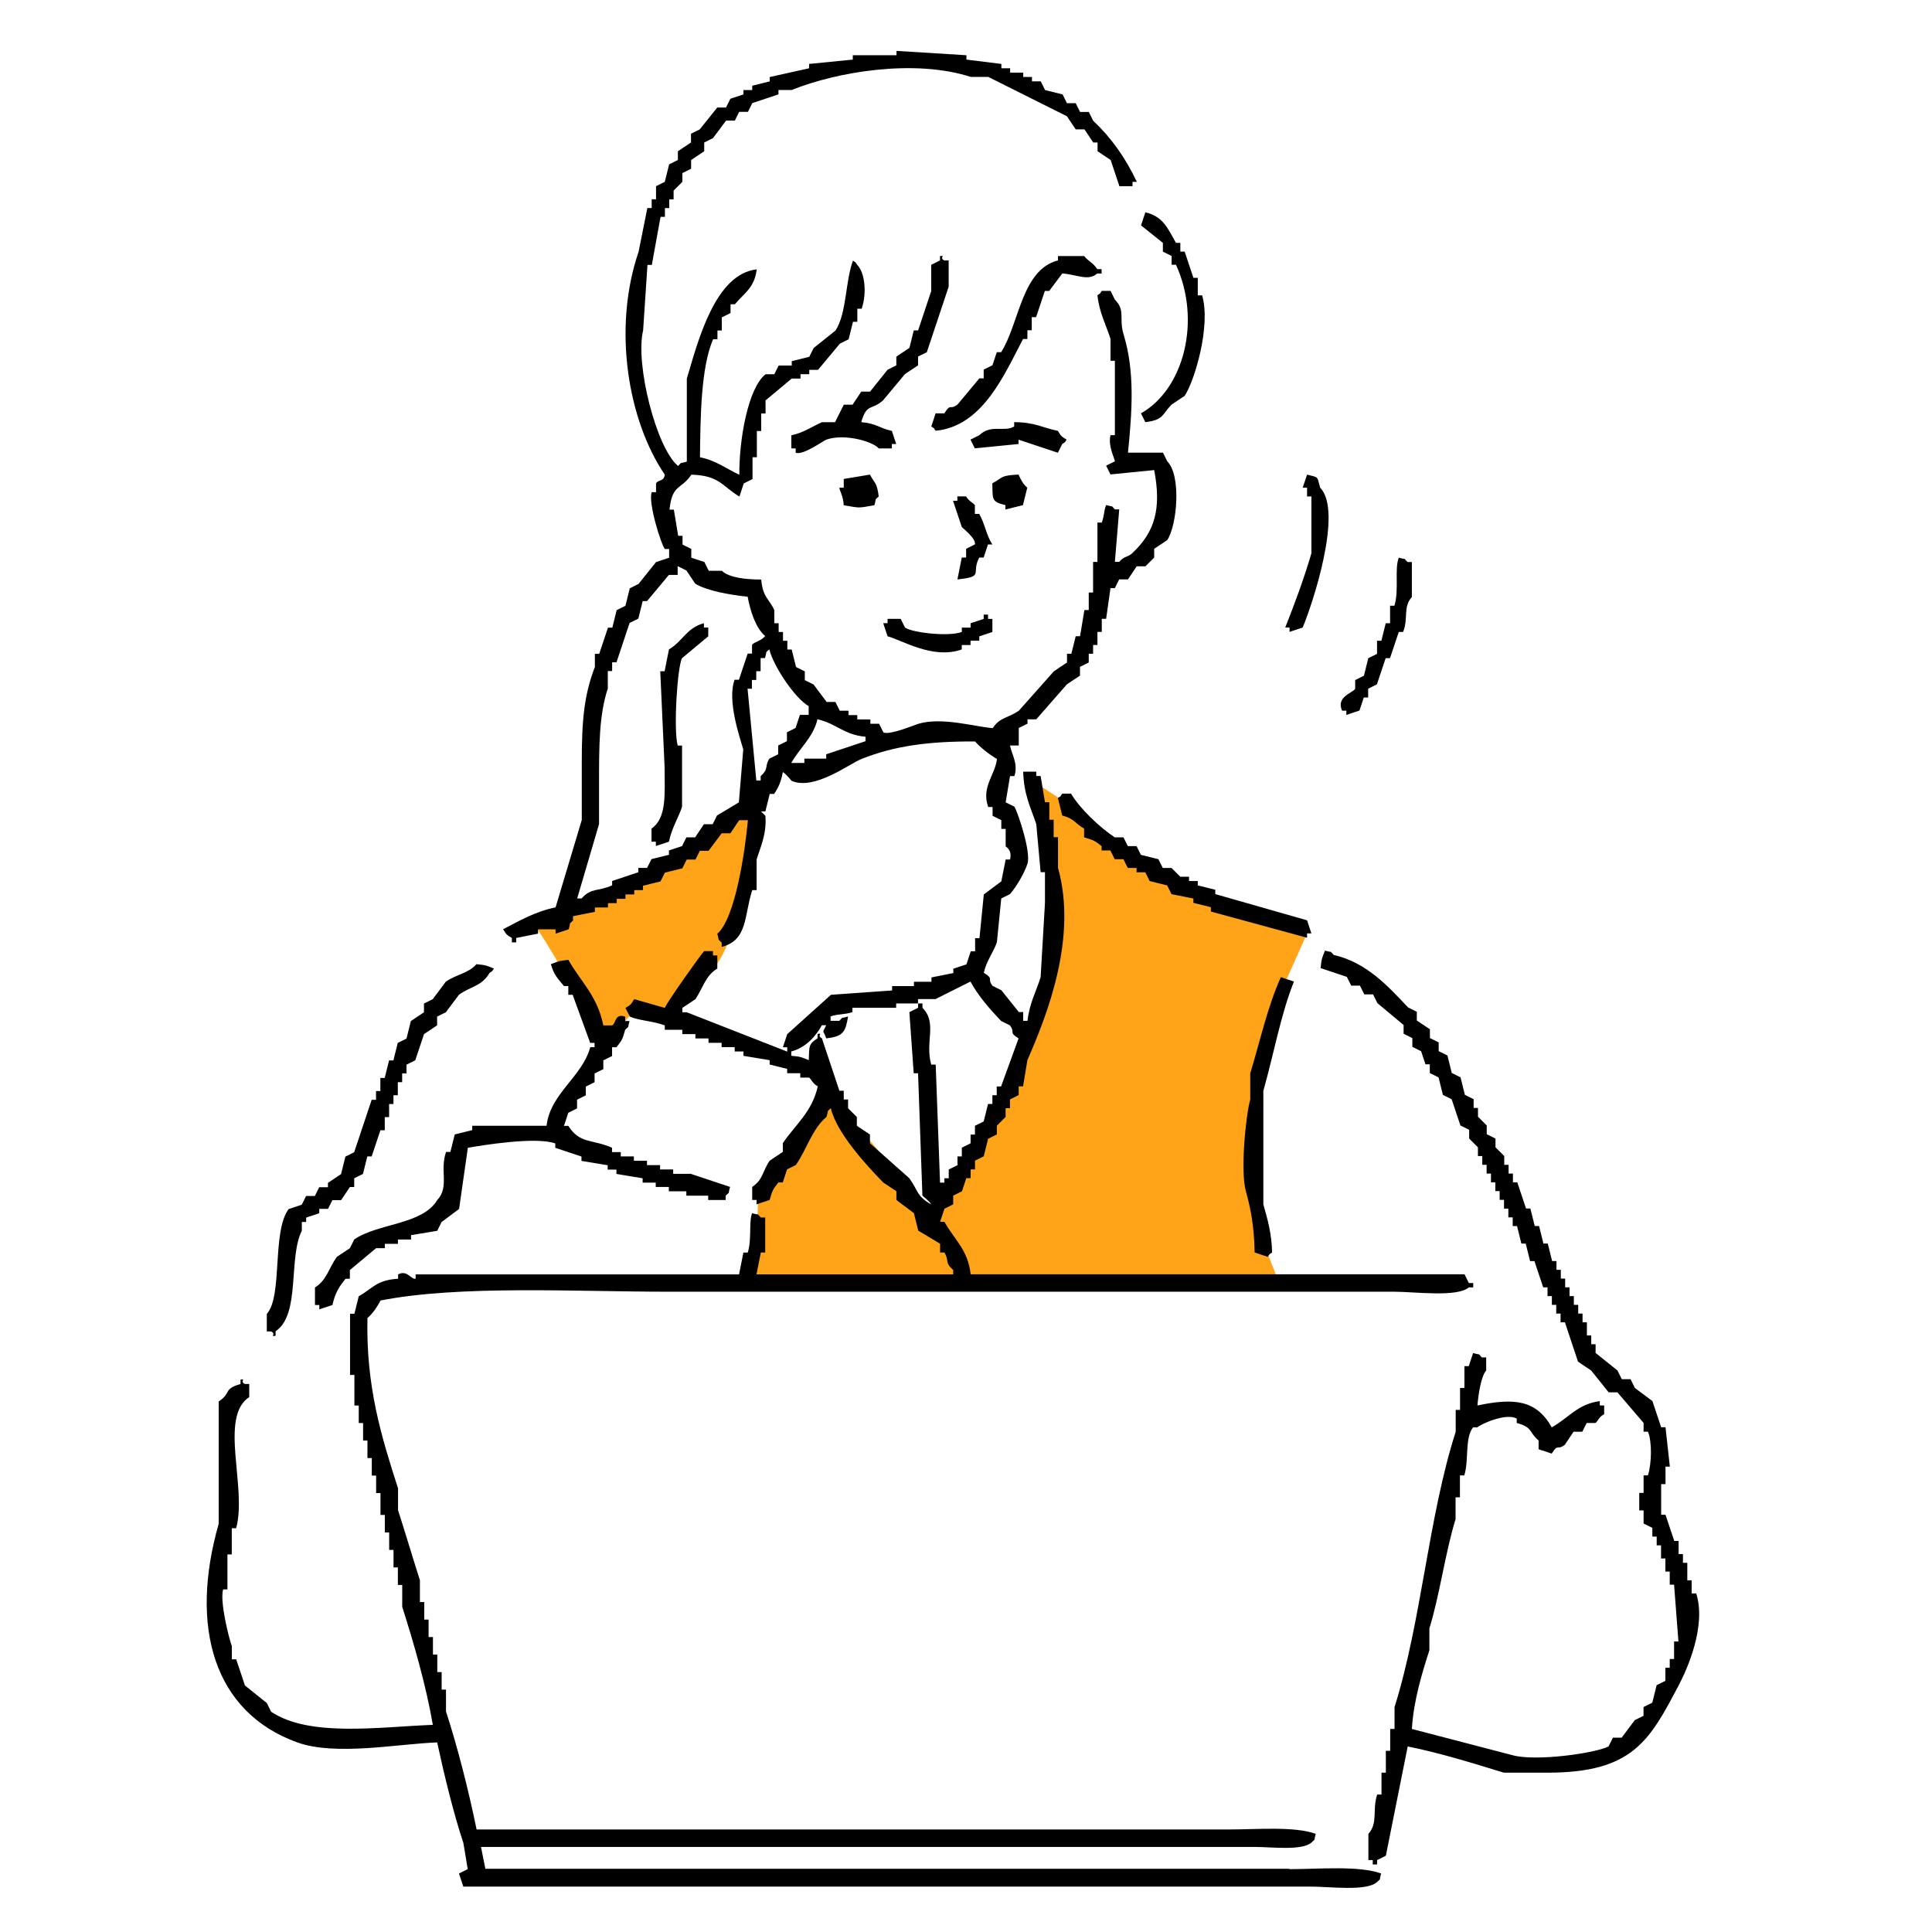 <svg width="160" height="160" viewBox="0 0 160 160" fill="none" xmlns="http://www.w3.org/2000/svg">
<path d="M49.815 85.96C49.815 85.96 44.64 76.74 44.17 76.555C43.7 76.37 51.885 73.735 53.86 72.415C55.835 71.095 61.76 67.055 61.76 67.055C61.76 67.055 62.605 66.49 62.515 68.465C62.42 70.44 60.82 78.905 58.845 80.41C56.87 81.915 55.08 84.08 55.08 84.08L52.73 83.42L50.38 86.24L49.815 85.96Z" fill="#FFA319"/>
<path d="M62.8 98.945L62.705 101.58L61.95 106.285L106.07 106.565L104.565 102.8C104.565 102.8 103.25 94.43 103.625 93.395C104 92.36 106.355 81.54 106.355 81.54L108.245 77.305C108.245 77.305 99.02 73.73 96.76 72.6C94.5 71.47 88.295 66.485 88.295 66.485L85.285 64.51C85.285 64.51 87.355 69.87 87.26 73.635C87.165 77.4 87.45 80.595 86.225 83.515C85 86.43 80.675 95.65 80.675 95.65L77.1 100.54C77.1 100.54 71.98 94.29 70.965 93.23C69.95 92.17 68.54 88.97 68.54 88.97L64.965 96.4L62.8 98.94V98.945Z" fill="#FFA319"/>
<path fill-rule="evenodd" clip-rule="evenodd" d="M106.795 154.765H40.195C40.075 154.16 39.955 153.56 39.835 152.955H103.9C105.31 152.955 107.81 153.285 108.605 152.595C109.01 152.185 108.76 152.595 108.965 151.87C107.215 151.23 104.065 151.51 101.725 151.51H39.47C38.8 148.24 37.9 144.705 36.935 141.735V139.925H36.575V138.475H36.215V137.025H35.855V135.575H35.495V134.125H35.135V132.675H34.775V130.865C34.225 129.16 33.52 126.775 32.965 125.075V123.265C31.61 119.05 30.3 114.865 30.43 109.15C30.865 108.795 31.25 108.21 31.515 107.7C38.15 106.41 47.595 106.975 55.405 106.975H115.49C117.155 106.975 120.67 107.455 121.645 106.615H122.005V106.255H121.645C121.525 106.015 121.405 105.77 121.285 105.53H80.385C80.155 103.455 79.01 102.65 78.215 101.185H77.855C77.975 100.825 78.095 100.46 78.215 100.1C78.455 99.98 78.7 99.86 78.94 99.74V99.015C79.18 98.895 79.425 98.775 79.665 98.655C79.785 98.295 79.905 97.93 80.025 97.57H80.385V96.845H80.745V96.12C80.985 96 81.23 95.88 81.47 95.76C81.59 95.275 81.71 94.795 81.83 94.31C82.07 94.19 82.315 94.07 82.555 93.95V93.225L83.28 92.5V91.775H83.64V91.05C83.88 90.93 84.125 90.81 84.365 90.69V89.965H84.725C84.845 89.24 84.965 88.515 85.085 87.795C86.74 84.005 89.235 77.675 87.62 71.87V69.335H87.26V67.885H86.9V66.435H86.54C86.42 65.71 86.3 64.985 86.18 64.265H85.82V63.905H84.735C84.795 65.85 85.36 66.87 85.82 68.25C85.94 69.575 86.06 70.905 86.18 72.23H86.54V74.765C86.42 76.815 86.3 78.865 86.18 80.92C85.84 82.045 85.245 83.1 85.095 84.54H84.735V83.815H84.375C83.89 83.21 83.41 82.61 82.925 82.005C82.685 81.885 82.44 81.765 82.2 81.645C81.7 80.975 82.365 81.12 81.475 80.56C81.7 79.55 82.295 78.83 82.56 78.025C82.68 76.82 82.8 75.61 82.92 74.405C83.16 74.285 83.405 74.165 83.645 74.045C84.155 73.465 84.86 72.275 85.095 71.51C85.39 70.55 84.315 67.33 84.01 66.805C83.77 66.685 83.525 66.565 83.285 66.445C83.405 65.72 83.525 64.995 83.645 64.275H84.005C84.345 63.24 83.775 62.465 83.645 61.74H84.37V60.29C84.61 60.17 84.855 60.05 85.095 59.93V59.57H85.82C86.665 58.605 87.51 57.64 88.355 56.675C88.715 56.435 89.08 56.19 89.44 55.95V55.225C89.68 55.105 89.925 54.985 90.165 54.865V54.14H90.525V53.415H90.885V52.33H91.245V51.245H91.605C91.725 50.4 91.845 49.555 91.965 48.71H92.325C92.445 48.47 92.565 48.225 92.685 47.985H93.41C93.65 47.625 93.895 47.26 94.135 46.9H94.86L95.585 46.175V45.45C95.945 45.21 96.31 44.965 96.67 44.725C97.5 43.44 97.83 39.365 96.67 38.21C96.55 37.97 96.43 37.725 96.31 37.485H93.415C93.76 34.02 93.99 30.78 93.055 27.71C92.64 26.35 93.23 25.715 92.33 24.815C92.21 24.575 92.09 24.33 91.97 24.09H91.245C90.935 24.5 91.295 24.145 90.885 24.45C91.035 25.885 91.615 26.95 91.97 28.07V29.88H92.33V36.035H91.97C91.73 36.93 92.35 38.045 92.33 38.205C92.09 38.325 91.845 38.445 91.605 38.565C91.725 38.805 91.845 39.05 91.965 39.29C93.17 39.17 94.38 39.05 95.585 38.93C96.195 42.115 95.65 44.055 93.775 45.805C93.38 46.175 93.11 46.03 92.69 46.53H92.33C92.45 45.08 92.57 43.635 92.69 42.185H92.33C91.92 41.78 92.33 42.03 91.605 41.825C91.4 42.33 91.475 42.635 91.245 43.275H90.885V46.535H90.525V49.07H90.165V50.52H89.805C89.685 51.245 89.565 51.97 89.445 52.69H89.085C88.965 53.17 88.845 53.655 88.725 54.14H88.365V54.865C88.005 55.105 87.64 55.35 87.28 55.59C86.315 56.675 85.35 57.76 84.385 58.85C83.51 59.47 82.795 59.39 82.215 60.3C80.68 60.18 78.035 59.365 76.06 59.94C75.7 60.045 73.755 60.88 73.165 60.665C73.045 60.425 72.925 60.18 72.805 59.94H72.08V59.58H70.995V59.22H70.27V58.86H69.545C69.425 58.62 69.305 58.375 69.185 58.135H68.46C68.1 57.65 67.735 57.17 67.375 56.685C67.135 56.565 66.89 56.445 66.65 56.325V55.6C66.41 55.48 66.165 55.36 65.925 55.24C65.805 54.755 65.685 54.275 65.565 53.79H65.205V53.065H64.845V52.34H64.485V51.615H64.125V50.53C63.705 49.585 63.18 49.515 63.04 47.995C61.815 47.995 60.38 47.85 59.78 47.27H58.695C58.575 47.03 58.455 46.785 58.335 46.545C57.975 46.425 57.61 46.305 57.25 46.185V45.46C57.01 45.34 56.765 45.22 56.525 45.1V44.375H56.165C56.045 43.65 55.925 42.925 55.805 42.205H55.445C55.67 40.055 56.415 40.575 57.255 39.31C59.6 39.37 59.825 40.295 61.235 41.12C61.355 40.76 61.475 40.395 61.595 40.035C61.835 39.915 62.08 39.795 62.32 39.675V37.865H62.68V35.695H63.04V34.245H63.4V33.16C64.125 32.555 64.85 31.955 65.57 31.35H66.295V30.99H67.02V30.63H67.745C68.35 29.905 68.95 29.18 69.555 28.46C69.795 28.34 70.04 28.22 70.28 28.1C70.4 27.62 70.52 27.135 70.64 26.65H71V25.565H71.36C71.81 24.255 71.615 22.565 71 21.945C70.69 21.535 71.05 21.89 70.64 21.585C69.995 23.305 70.13 25.95 69.19 27.375C68.585 27.855 67.985 28.34 67.38 28.825C67.26 29.065 67.14 29.31 67.02 29.55C66.535 29.67 66.055 29.79 65.57 29.91V30.27H64.485C64.365 30.51 64.245 30.755 64.125 30.995H63.4C61.945 32.13 61.2 36.45 61.23 39.32C60.145 38.815 59.285 38.125 57.97 37.87C58.005 34.555 58.04 30.455 59.055 28.095H59.415V27.37H59.775V26.285C60.015 26.165 60.26 26.045 60.5 25.925V25.2H60.86C61.645 24.25 62.47 23.87 62.67 22.305C59.21 22.7 57.815 28.225 56.88 31.355V38.23C56.155 38.45 56.57 38.18 56.155 38.59C54.35 37.1 52.59 30.125 53.26 27.37C53.38 25.56 53.5 23.75 53.62 21.94H53.98C54.22 20.615 54.465 19.285 54.705 17.96H55.065V17.235H55.425V16.51H55.785V15.785L56.51 15.06V14.335C56.75 14.215 56.995 14.095 57.235 13.975V13.25C57.595 13.01 57.96 12.765 58.32 12.525V11.8C58.56 11.68 58.805 11.56 59.045 11.44C59.405 10.955 59.77 10.475 60.13 9.99H60.855C60.975 9.75 61.095 9.505 61.215 9.265H61.94C62.06 9.025 62.18 8.78 62.3 8.54C63.025 8.3 63.75 8.055 64.47 7.815V7.455H65.555C69.36 5.925 75.745 4.87 80.395 6.37H81.845C84.015 7.455 86.19 8.54 88.36 9.63C88.6 9.99 88.845 10.355 89.085 10.715H89.81C90.05 11.075 90.295 11.44 90.535 11.8H90.895V12.525C91.255 12.765 91.62 13.01 91.98 13.25C92.22 13.975 92.465 14.7 92.705 15.42H93.79V15.06H94.15C93.18 13.03 92.06 11.445 90.53 9.995C90.41 9.755 90.29 9.51 90.17 9.27H89.445C89.325 9.03 89.205 8.785 89.085 8.545H88.36C88.24 8.305 88.12 8.06 88 7.82C87.515 7.7 87.035 7.58 86.55 7.46C86.43 7.22 86.31 6.975 86.19 6.735H85.465V6.375H84.74V6.015H83.655V5.655H82.93V5.295C81.965 5.175 81 5.055 80.035 4.935V4.575C78.105 4.455 76.175 4.335 74.245 4.215V4.575H70.625V4.935C69.42 5.055 68.21 5.175 67.005 5.295V5.655C65.92 5.895 64.835 6.14 63.745 6.38V6.74C63.265 6.86 62.78 6.98 62.295 7.1V7.46H61.57V7.82C61.21 7.94 60.845 8.06 60.485 8.18C60.365 8.42 60.245 8.665 60.125 8.905H59.4C58.915 9.51 58.435 10.11 57.95 10.715C57.71 10.835 57.465 10.955 57.225 11.075V11.8C56.865 12.04 56.5 12.285 56.14 12.525V13.25C55.9 13.37 55.655 13.49 55.415 13.61C55.295 14.095 55.175 14.575 55.055 15.06C54.815 15.18 54.57 15.3 54.33 15.42V16.505H53.97V17.23H53.61C53.37 18.435 53.125 19.645 52.885 20.85C50.695 27.27 52.045 34.885 55.055 39.31C54.99 39.9 54.5 39.705 54.33 40.035V40.76H53.97C53.66 41.65 54.76 45.11 55.055 45.465H55.415V46.19C55.055 46.31 54.69 46.43 54.33 46.55C53.845 47.155 53.365 47.755 52.88 48.36C52.64 48.48 52.395 48.6 52.155 48.72C52.035 49.205 51.915 49.685 51.795 50.17C51.555 50.29 51.31 50.41 51.07 50.53C50.95 51.015 50.83 51.495 50.71 51.98H50.35C50.11 52.705 49.865 53.43 49.625 54.15H49.265V55.235C48.355 57.605 48.18 59.7 48.18 63.2V67.905C47.455 70.32 46.73 72.73 46.01 75.145C44.305 75.49 42.99 76.275 41.665 76.955C41.965 77.425 41.915 77.385 42.39 77.68V78.04H42.75V77.68C43.355 77.56 43.955 77.44 44.56 77.32V76.96H46.01V77.32C46.37 77.2 46.735 77.08 47.095 76.96C47.315 76.235 47.045 76.65 47.455 76.235V75.875C48.06 75.755 48.66 75.635 49.265 75.515V75.155H50.35V74.795H51.075V74.435H51.8V74.075H52.525V73.715H53.25V73.355C53.735 73.235 54.215 73.115 54.7 72.995C54.82 72.755 54.94 72.51 55.06 72.27C55.545 72.15 56.025 72.03 56.51 71.91C56.63 71.67 56.75 71.425 56.87 71.185H57.595C57.715 70.945 57.835 70.7 57.955 70.46H58.68C59.04 69.975 59.405 69.495 59.765 69.01H60.49C60.73 68.65 60.975 68.285 61.215 67.925H61.94C61.695 70.52 60.905 76.015 59.405 77.335C59.625 78.06 59.355 77.645 59.765 78.06V78.42C61.955 77.845 61.605 75.835 62.3 73.715H62.66V71.18C62.96 70.185 63.515 69.055 63.385 67.56L63.025 67.2H63.385C63.505 66.715 63.625 66.235 63.745 65.75H64.105C64.49 65.195 64.68 64.735 64.83 63.94C65.075 64.065 65.555 64.665 65.555 64.665C67.445 65.485 70.295 63.275 71.345 62.855C74.095 61.76 76.935 61.385 80.755 61.405C81.115 61.85 82.045 62.57 82.565 62.855C82.42 64.16 81.245 65.19 81.84 66.835H82.2V67.56C82.44 67.68 82.685 67.8 82.925 67.92V68.645H83.285V70.095C83.295 70.125 83.85 70.375 83.645 71.18H83.285C83.165 71.785 83.045 72.385 82.925 72.99C82.44 73.35 81.96 73.715 81.475 74.075C81.355 75.28 81.235 76.49 81.115 77.695H80.755V78.78H80.395C80.275 79.14 80.155 79.505 80.035 79.865C79.675 79.985 79.31 80.105 78.95 80.225V80.585C78.345 80.705 77.745 80.825 77.14 80.945V81.305H75.69V81.665H73.88V82.025C72.19 82.145 70.5 82.265 68.815 82.385C67.61 83.47 66.4 84.555 65.195 85.645C65.075 86.005 64.955 86.37 64.835 86.73H65.195V87.09C62.42 86.005 59.645 84.92 56.87 83.83H56.51V83.47C56.87 83.23 57.235 82.985 57.595 82.745C58.235 81.78 58.42 80.81 59.405 80.21V79.125H59.045V78.765H58.32C58.185 78.84 55.15 83.105 55.06 83.47C54.215 83.23 53.37 82.985 52.525 82.745C52.225 83.215 52.275 83.175 51.8 83.47C51.92 83.71 52.04 83.955 52.16 84.195C53.045 84.55 54.06 84.545 55.055 84.92V85.28H56.505V85.64H57.59V86H58.675V86.36H59.76V86.72H60.845V87.08H61.57V87.44C62.295 87.56 63.02 87.68 63.74 87.8V88.16C64.225 88.28 64.705 88.4 65.19 88.52V88.88H66.275V89.24H67C67.185 89.355 67.285 89.74 67.725 89.965C67.265 92.075 65.84 93.175 64.83 94.67V95.395C64.47 95.635 64.105 95.88 63.745 96.12C63.13 97.005 63.2 97.7 62.295 98.29V99.375H62.655V99.735C63.015 99.615 63.38 99.495 63.74 99.375C63.955 98.57 64.04 98.465 64.465 97.925H64.825C64.945 97.565 65.065 97.2 65.185 96.84C65.425 96.72 65.67 96.6 65.91 96.48C66.815 95.18 67.25 93.495 68.445 92.5C68.665 91.775 68.395 92.19 68.805 91.775C69.265 93.815 71.82 96.575 73.15 97.93C73.51 98.17 73.875 98.415 74.235 98.655V99.38C74.715 99.74 75.2 100.105 75.685 100.465C75.805 100.945 75.925 101.43 76.045 101.915C76.65 102.275 77.25 102.64 77.855 103V103.725H78.215C78.635 104.455 78.215 104.54 78.94 105.175V105.535H62.65C62.77 104.93 62.89 104.33 63.01 103.725H63.37V100.83H63.01C62.6 100.425 63.01 100.675 62.285 100.47C61.995 101.24 62.275 102.635 61.925 103.73H61.565C61.445 104.335 61.325 104.935 61.205 105.54H34.42V105.9C34.015 105.96 33.725 105.145 32.97 105.54V105.9C31.145 106.01 30.885 106.7 29.71 107.35C29.59 107.835 29.47 108.315 29.35 108.8H28.99V113.865H29.35V116.4H29.71V117.85H30.07V119.3H30.43V120.75H30.79V122.2H31.15V123.65H31.51V125.46H31.87V126.91H32.23V128.36H32.59V129.81H32.95V131.26H33.31V133.07C34.25 136.015 35.285 139.575 35.845 142.845C31.37 143.015 25.64 143.885 22.455 141.76C22.335 141.52 22.215 141.275 22.095 141.035C21.49 140.55 20.89 140.07 20.285 139.585C20.045 138.86 19.8 138.135 19.56 137.415H19.2V136.33C18.96 135.67 18.195 132.67 18.475 131.625H18.835V128.73H19.195V126.56H19.555C20.485 123.215 18.11 117.36 20.64 115.7V114.615H20.28C19.82 114.39 20.425 114.17 19.92 114.255V114.615C18.45 115.04 19.195 115.35 18.11 116.065V126.2C15.685 134.665 17.655 141.79 24.625 144.3C27.795 145.44 32.955 144.415 36.205 144.3C36.79 147.005 37.55 150.15 38.375 152.625C38.495 153.35 38.615 154.075 38.735 154.795C38.495 154.915 38.25 155.035 38.01 155.155C38.13 155.515 38.25 155.88 38.37 156.24H108.59C110.125 156.24 113.135 156.645 114.02 155.88C114.425 155.47 114.175 155.88 114.38 155.155C112.54 154.485 109.215 154.795 106.78 154.795L106.795 154.765ZM61.55 62.105C61.43 63.555 61.31 65 61.19 66.45C60.585 66.81 59.985 67.175 59.38 67.535C59.26 67.775 59.14 68.02 59.02 68.26H58.295C58.055 68.62 57.81 68.985 57.57 69.345H56.845C56.725 69.585 56.605 69.83 56.485 70.07C56.125 70.19 55.76 70.31 55.4 70.43V70.79C54.92 70.91 54.435 71.03 53.95 71.15C53.83 71.39 53.71 71.635 53.59 71.875H52.865V72.235C52.14 72.475 51.415 72.72 50.695 72.96V73.32C49.515 73.855 48.995 73.485 48.16 74.405H47.8C48.405 72.355 49.005 70.305 49.61 68.25V64.99C49.61 61.88 49.6 59.23 50.335 57.025V55.575H50.695V54.85H51.055C51.415 53.765 51.78 52.68 52.14 51.59C52.38 51.47 52.625 51.35 52.865 51.23C52.985 50.75 53.105 50.265 53.225 49.78H53.585C54.19 49.055 54.79 48.33 55.395 47.61H56.12V46.885C56.36 47.005 56.605 47.125 56.845 47.245C57.085 47.605 57.33 47.97 57.57 48.33C58.5 48.93 60.575 49.285 61.915 49.415C62.145 50.62 62.575 51.995 63.365 52.675C63.025 53.1 62.46 53.15 62.28 53.4V54.125H61.92C61.68 54.85 61.435 55.575 61.195 56.295H60.835C60.2 58.025 61.28 61.1 61.56 62.085L61.55 62.105ZM65.17 60.655V61.38C64.93 61.5 64.685 61.62 64.445 61.74V62.465C64.205 62.585 63.96 62.705 63.72 62.825C63.295 63.48 63.705 63.63 62.995 64.275V64.635H62.635C62.395 62.1 62.15 59.565 61.91 57.035H62.27V56.31H62.63V55.585H62.99V54.5H63.35C63.57 53.775 63.3 54.19 63.71 53.775C64.06 55.19 65.835 57.83 66.97 58.48V59.205H66.245C66.125 59.565 66.005 59.93 65.885 60.29C65.645 60.41 65.4 60.53 65.16 60.65L65.17 60.655ZM71.685 61.38C70.6 61.74 69.515 62.105 68.425 62.465V62.825H66.615V63.185H65.53C66.21 61.965 67.35 61.06 67.7 59.565C69.3 59.94 69.88 60.85 71.68 61.015V61.375L71.685 61.38ZM77.48 88.165H77.12C76.585 86.245 77.645 84.73 76.395 83.46V83.1H76.035V83.46C75.795 83.58 75.55 83.7 75.31 83.82C75.43 85.51 75.55 87.2 75.67 88.885H76.03C76.15 92.265 76.27 95.64 76.39 99.02C76.39 99.02 76.985 99.485 77.115 99.745C75.865 99.025 76.06 98.61 75.305 97.575C74.22 96.61 73.135 95.645 72.045 94.68V93.955C71.685 93.715 71.32 93.47 70.96 93.23V92.505L70.235 91.78V91.055H69.875V90.33H69.515C69.03 88.88 68.55 87.435 68.065 85.985C67.605 85.76 68.21 85.54 67.705 85.625V85.985C66.98 86.48 67.015 86.57 66.98 87.795C66.425 87.585 66.39 87.505 65.53 87.435V87.075C66.7 86.78 67.55 85.84 68.065 84.905H68.425C68.05 85.665 68.17 85.23 68.425 85.99C69.845 85.84 70.015 85.455 70.235 84.18C69.51 84.4 69.925 84.13 69.51 84.54H68.785V84.18C69.36 83.955 69.845 84.06 70.595 83.82V83.46H74.215V83.1H76.025V82.74H77.475C78.44 82.255 79.405 81.775 80.37 81.29C81.025 82.5 81.985 83.58 82.905 84.55C83.145 84.67 83.39 84.79 83.63 84.91C84.135 85.585 83.47 85.43 84.355 85.995C83.87 87.32 83.39 88.65 82.905 89.975H82.545V90.7H82.185V91.425H81.825C81.705 91.91 81.585 92.39 81.465 92.875C81.225 92.995 80.98 93.115 80.74 93.235V93.96H80.38V94.685C80.14 94.805 79.895 94.925 79.655 95.045V95.77H79.295V96.495C79.055 96.615 78.81 96.735 78.57 96.855V97.58H78.21V97.94H77.85C77.73 94.685 77.61 91.425 77.49 88.165H77.48ZM94.49 34.235C94.61 34.475 94.73 34.72 94.85 34.96C96.385 34.785 96.235 34.31 97.02 33.51C97.38 33.27 97.745 33.025 98.105 32.785C98.915 31.585 100.3 27.005 99.555 24.46H99.195V23.01H98.835C98.595 22.285 98.35 21.56 98.11 20.84H97.75V20.115H97.39C96.705 18.925 96.355 17.945 94.855 17.58C94.735 17.94 94.615 18.305 94.495 18.665C95.1 19.15 95.7 19.63 96.305 20.115V20.84C96.545 20.96 96.79 21.08 97.03 21.2V21.925H97.39C99.495 26.53 98.065 32.205 94.495 34.23L94.49 34.235ZM73.86 37.13V36.77H74.22C74.1 36.41 73.98 36.045 73.86 35.685C72.755 35.435 72.61 35.075 71.325 34.96C71.78 33.36 72.19 34.01 73.135 33.15C73.74 32.425 74.34 31.7 74.945 30.98C75.305 30.74 75.67 30.495 76.03 30.255V29.53C76.27 29.41 76.515 29.29 76.755 29.17C77.36 27.36 77.96 25.55 78.565 23.74V21.57H78.205C77.745 21.345 78.35 21.125 77.845 21.21V21.57C77.605 21.69 77.36 21.81 77.12 21.93V24.1C76.76 25.185 76.395 26.27 76.035 27.36H75.675C75.555 27.84 75.435 28.325 75.315 28.81C74.955 29.05 74.59 29.295 74.23 29.535V30.26C73.99 30.38 73.745 30.5 73.505 30.62C73.025 31.225 72.54 31.825 72.055 32.43H71.33C71.09 32.79 70.845 33.155 70.605 33.515H69.88C69.64 34 69.395 34.48 69.155 34.965H68.07C67.27 35.315 66.56 35.835 65.535 36.05V37.135H65.895V37.495C66.535 37.72 68.175 36.5 68.43 36.41C69.9 35.89 72.235 36.53 72.775 37.135H73.86V37.13ZM90.87 22.65H91.23V22.29H90.87C90.525 21.745 90.165 21.675 89.785 21.205H87.615V21.565C84.59 22.355 84.425 26.78 82.91 29.165H82.55C82.43 29.525 82.31 29.89 82.19 30.25C81.95 30.37 81.705 30.49 81.465 30.61V31.335H81.105C80.5 32.06 79.9 32.785 79.295 33.505C78.625 34.005 78.765 33.335 78.21 34.23H77.485C77.365 34.59 77.245 34.955 77.125 35.315C77.535 35.625 77.18 35.265 77.485 35.675C81.4 35.295 83.18 30.99 84.725 28.075H85.085V27.35H85.445V26.265H85.805C86.045 25.54 86.29 24.815 86.53 24.095H86.89C87.25 23.61 87.615 23.13 87.975 22.645C89.225 22.745 90.135 23.305 90.87 22.645V22.65ZM87.975 36.77C88.385 36.46 88.03 36.82 88.335 36.41C87.865 36.11 87.905 36.16 87.61 35.685C86.285 35.405 85.7 34.97 83.99 34.96V35.32C83.16 35.82 82.09 35.095 81.095 36.045C80.855 36.165 80.61 36.285 80.37 36.405C80.49 36.645 80.61 36.89 80.73 37.13C81.935 37.01 83.145 36.89 84.35 36.77V36.41C85.435 36.77 86.52 37.135 87.61 37.495C87.73 37.255 87.85 37.01 87.97 36.77H87.975ZM69.875 40.39H69.515C69.51 40.605 69.835 41.06 69.875 41.84C71.25 42.08 71.03 42.085 72.41 41.84C72.63 41.115 72.36 41.53 72.77 41.115C72.63 39.945 72.44 40.06 72.045 39.305C71.32 39.425 70.595 39.545 69.875 39.665V40.39ZM84.715 41.835C84.835 41.35 84.955 40.87 85.075 40.385C84.71 40.075 84.565 39.765 84.35 39.3C82.79 39.385 83.125 39.525 82.18 40.025C82.215 41.41 82.105 41.535 83.265 41.835V42.195C83.75 42.075 84.23 41.955 84.715 41.835ZM106.435 51.97H106.795V52.33C107.155 52.21 107.52 52.09 107.88 51.97C108.67 50.12 111.255 42.335 109.33 40.39C109.055 39.405 109.245 39.565 108.245 39.305C108.125 39.665 108.005 40.03 107.885 40.39H108.245V41.115H108.605V45.82C107.99 47.935 107.2 50.04 106.435 51.975V51.97ZM81.095 42.56H80.735V41.835C80.615 41.645 80.24 41.525 80.01 41.11H79.285V41.47H78.925C79.165 42.195 79.41 42.92 79.65 43.64C79.705 43.73 80.86 44.6 80.735 45.09C80.495 45.21 80.25 45.33 80.01 45.45V46.175H79.65C79.53 46.78 79.41 47.38 79.29 47.985C81.575 47.75 80.39 47.47 81.1 46.175H81.46C81.58 45.815 81.7 45.45 81.82 45.09H82.18C81.665 44.285 81.595 43.455 81.095 42.555V42.56ZM111.5 58.845V59.205C111.86 59.085 112.225 58.965 112.585 58.845C112.705 58.485 112.825 58.12 112.945 57.76H113.305V57.035C113.545 56.915 113.79 56.795 114.03 56.675C114.27 55.95 114.515 55.225 114.755 54.505H115.115C115.355 53.78 115.6 53.055 115.84 52.335H116.2C116.65 51.21 116.17 50.28 116.925 49.44V46.545H116.565C116.155 46.14 116.565 46.39 115.84 46.185C115.47 47.145 115.88 48.855 115.48 50.165H115.12V51.615H114.76C114.64 52.1 114.52 52.58 114.4 53.065H114.04V54.15C113.8 54.27 113.555 54.39 113.315 54.51C113.195 54.99 113.075 55.475 112.955 55.96C112.715 56.08 112.47 56.2 112.23 56.32V57.045C111.985 57.41 110.635 57.71 111.145 58.855H111.505L111.5 58.845ZM79.65 53.78V53.42H80.375V53.06H81.1V52.7C81.46 52.58 81.825 52.46 82.185 52.34V51.255H81.825V50.895H81.465V51.255C81.105 51.375 80.74 51.495 80.38 51.615V51.975H79.655V52.335C78.555 52.755 75.535 52.385 74.95 51.975C74.83 51.735 74.71 51.49 74.59 51.25H73.505V51.61H73.145C73.265 51.97 73.385 52.335 73.505 52.695C74.7 53.005 77.265 54.64 79.66 53.78H79.65ZM58.295 51.61C56.855 52 56.54 53.11 55.4 53.78C55.28 54.385 55.16 54.985 55.04 55.59H54.68C54.8 58.245 54.92 60.9 55.04 63.555C55.04 65.73 55.24 67.735 53.955 68.62V69.705H54.315V70.065C54.675 69.945 55.04 69.825 55.4 69.705C55.615 68.59 56.225 67.65 56.485 66.81V61.745H56.125C55.765 60.465 56.09 55.215 56.485 54.505C57.21 53.9 57.935 53.3 58.655 52.695V51.97H58.295V51.61ZM99.195 73.325V72.965H98.47V72.605H97.745L97.02 71.88H96.295C96.175 71.64 96.055 71.395 95.935 71.155C95.455 71.035 94.97 70.915 94.485 70.795C94.365 70.555 94.245 70.31 94.125 70.07H93.4C93.28 69.83 93.16 69.585 93.04 69.345H92.315C91.075 68.515 89.475 67.02 88.695 65.725H87.97C87.66 66.135 88.02 65.78 87.61 66.085C87.73 66.57 87.85 67.05 87.97 67.535C88.99 67.805 89.01 68.18 89.78 68.62V69.345C90.585 69.575 90.685 69.645 91.23 70.07V70.43H91.955C92.075 70.67 92.195 70.915 92.315 71.155H93.04C93.16 71.395 93.28 71.64 93.4 71.88H94.125V72.24H94.85C94.97 72.48 95.09 72.725 95.21 72.965C95.69 73.085 96.175 73.205 96.66 73.325C96.78 73.565 96.9 73.81 97.02 74.05C97.625 74.17 98.225 74.29 98.83 74.41V74.77C99.315 74.89 99.795 75.01 100.28 75.13V75.49C102.935 76.215 105.59 76.94 108.245 77.66V77.3H108.605C108.485 76.94 108.365 76.575 108.245 76.215C105.71 75.49 103.18 74.765 100.645 74.045V73.685C100.16 73.565 99.68 73.445 99.195 73.325ZM140.455 131.96H140.095V130.875H139.735V129.425H139.375V128.7H139.015V127.615H138.655C138.415 126.89 138.17 126.165 137.93 125.445H137.57V122.91H137.93V121.46H138.29C138.17 120.375 138.05 119.29 137.93 118.2H137.57C137.33 117.475 137.085 116.75 136.845 116.03C136.365 115.67 135.88 115.305 135.395 114.945C135.275 114.705 135.155 114.46 135.035 114.22H134.31C134.19 113.98 134.07 113.735 133.95 113.495C133.345 113.01 132.745 112.53 132.14 112.045V111.32H131.78V110.595H131.42V109.51H131.06V108.785H130.7V108.06H130.34V107.335H129.98V106.61H129.62V105.885H129.26V105.16H128.9V104.435H128.54C128.42 103.955 128.3 103.47 128.18 102.985H127.82C127.7 102.5 127.58 102.02 127.46 101.535H127.1C126.98 101.055 126.86 100.57 126.74 100.085H126.38C126.14 99.36 125.895 98.635 125.655 97.915H125.295V97.19H124.935V96.465H124.575V95.74L123.85 95.015V94.29C123.61 94.17 123.365 94.05 123.125 93.93V93.205L122.4 92.48V91.755H122.04V91.03C121.8 90.91 121.555 90.79 121.315 90.67C121.195 90.185 121.075 89.705 120.955 89.22C120.715 89.1 120.47 88.98 120.23 88.86C120.11 88.38 119.99 87.895 119.87 87.41C119.63 87.29 119.385 87.17 119.145 87.05V86.325C118.905 86.205 118.66 86.085 118.42 85.965V85.24C118.06 85 117.695 84.755 117.335 84.515V83.79C117.095 83.67 116.85 83.55 116.61 83.43C114.97 81.695 113.175 79.7 110.455 79.085C110.045 78.68 110.455 78.93 109.73 78.725C109.52 79.28 109.44 79.315 109.37 80.175C110.095 80.415 110.82 80.66 111.54 80.9C111.66 81.14 111.78 81.385 111.9 81.625H112.625C112.745 81.865 112.865 82.11 112.985 82.35H113.71C113.83 82.59 113.95 82.835 114.07 83.075C114.795 83.68 115.52 84.28 116.24 84.885V85.61C116.48 85.73 116.725 85.85 116.965 85.97V86.695C117.205 86.815 117.45 86.935 117.69 87.055C117.81 87.415 117.93 87.78 118.05 88.14H118.41V88.865C118.65 88.985 118.895 89.105 119.135 89.225C119.255 89.71 119.375 90.19 119.495 90.675C119.735 90.795 119.98 90.915 120.22 91.035C120.46 91.76 120.705 92.485 120.945 93.205C121.185 93.325 121.43 93.445 121.67 93.565V94.29L122.395 95.015V95.74H122.755V96.465H123.115V97.19H123.475V97.915H123.835V98.64H124.195V99.365H124.555V100.09H124.915V100.815H125.275V101.54H125.635C125.755 102.025 125.875 102.505 125.995 102.99H126.355C126.475 103.47 126.595 103.955 126.715 104.44H127.075C127.315 105.165 127.56 105.89 127.8 106.61H128.16V107.335H128.52V108.06H128.88V108.785H129.24V109.51H129.6C129.96 110.595 130.325 111.68 130.685 112.77C131.045 113.01 131.41 113.255 131.77 113.495C132.255 114.1 132.735 114.7 133.22 115.305H133.945C134.67 116.15 135.395 116.995 136.115 117.84V118.565H136.475C136.825 119.375 136.785 121.22 136.475 122.185H136.115V123.635H135.755V125.085H136.115V126.17C136.355 126.29 136.6 126.41 136.84 126.53V127.255H137.2V127.98H137.56V129.065H137.92V130.15H138.28V131.235H138.64C138.76 132.805 138.88 134.37 139 135.94H138.64V137.39H138.28V138.115H137.92V139.2C137.68 139.32 137.435 139.44 137.195 139.56C137.075 140.045 136.955 140.525 136.835 141.01C136.595 141.13 136.35 141.25 136.11 141.37V142.095C135.87 142.215 135.625 142.335 135.385 142.455C135.025 142.94 134.66 143.42 134.3 143.905H133.575C133.455 144.145 133.335 144.39 133.215 144.63C132.165 145.19 127.165 145.9 125.25 145.355C122.475 144.63 119.7 143.905 116.925 143.185C117.07 140.82 117.77 138.545 118.375 136.67V134.86C119.225 132.125 119.695 128.545 120.545 125.81V124H120.905V122.19H121.265C121.665 120.91 121.29 119.11 121.99 118.21H122.35C122.585 117.955 124.75 116.975 125.61 117.485V117.845C126.96 118.205 126.59 118.6 127.42 119.295V120.02C127.78 120.14 128.145 120.26 128.505 120.38C129.07 119.495 128.91 120.16 129.59 119.655C129.83 119.295 130.075 118.93 130.315 118.57H131.04C131.16 118.33 131.28 118.085 131.4 117.845H132.125C132.355 117.69 132.38 117.36 132.85 117.12V116.395H132.49V116.035C130.635 116.275 129.87 117.465 128.51 118.205C127.225 115.93 125.4 115.755 122.355 116.395C122.42 115.565 122.65 113.96 123.08 113.5V112.415H122.72C122.31 112.01 122.72 112.26 121.995 112.055C121.875 112.415 121.755 112.78 121.635 113.14H121.275V114.95H120.915V116.76H120.555V118.57C118.28 125.67 117.73 134.235 115.49 141.375V143.185H115.13V144.995H114.77V146.805H114.41V148.615H114.05C113.625 149.96 114.145 150.935 113.325 151.875V154.045H113.685V154.405H114.045V154.045C114.285 153.925 114.53 153.805 114.77 153.685C115.375 150.67 115.975 147.65 116.58 144.635C119.245 145.16 122.11 146.065 124.545 146.805H128.165C135.215 146.805 136.61 144.15 139.025 139.565C139.725 138.24 141.325 134.66 140.475 131.965L140.455 131.96ZM48.885 86.715C48.215 89.195 45.565 90.55 45.265 93.23H39.11V93.59C38.625 93.71 38.145 93.83 37.66 93.95C37.54 94.435 37.42 94.915 37.3 95.4H36.94C36.395 96.945 37.235 98.275 36.215 99.38C34.975 101.44 31.325 101.29 29.34 102.64C29.22 102.88 29.1 103.125 28.98 103.365C28.62 103.605 28.255 103.85 27.895 104.09C27.215 105.035 27.075 106 26.085 106.625V108.075H26.445V108.435C26.805 108.315 27.17 108.195 27.53 108.075C27.76 107.065 28.075 106.57 28.615 105.905H28.975V105.18C29.7 104.575 30.425 103.975 31.145 103.37H31.87V103.01H32.955V102.65H34.04V102.29C34.765 102.17 35.49 102.05 36.21 101.93C36.33 101.69 36.45 101.445 36.57 101.205C37.05 100.845 37.535 100.48 38.02 100.12C38.26 98.43 38.505 96.74 38.745 95.055C39.94 94.845 44.385 94.115 45.985 94.695V95.055C46.71 95.295 47.435 95.54 48.155 95.78V96.14C48.88 96.26 49.605 96.38 50.325 96.5V96.86H51.05V97.22C51.775 97.34 52.5 97.46 53.22 97.58V97.94H54.305V98.3H55.39V98.66H56.84V99.02H58.65V99.38H60.1V99.02C60.505 98.61 60.255 99.02 60.46 98.295C59.375 97.935 58.29 97.57 57.2 97.21H55.75V96.85H54.665V96.49H53.58V96.13H52.495V95.77H51.41V95.41H50.685V95.05C49.025 94.32 48.025 94.75 47.065 93.24H46.705C46.825 92.88 46.945 92.515 47.065 92.155C47.305 92.035 47.55 91.915 47.79 91.795V91.07C48.03 90.95 48.275 90.83 48.515 90.71V89.985C48.755 89.865 49 89.745 49.24 89.625V88.9C49.48 88.78 49.725 88.66 49.965 88.54V87.815C50.205 87.695 50.45 87.575 50.69 87.455V86.73H51.05C51.475 86.19 51.56 86.09 51.775 85.28C52.18 84.87 51.93 85.28 52.135 84.555H51.775V84.195C50.895 83.885 51.02 84.775 50.69 84.92H49.965C49.465 82.445 48.085 81.3 47.07 79.49C46.215 79.575 46.175 79.645 45.62 79.85C45.895 80.795 46.185 81.01 46.705 81.66H47.065V82.385H47.425C47.91 83.71 48.39 85.04 48.875 86.365H49.235V86.725H48.875L48.885 86.715ZM22.825 110.605V110.245C24.905 108.865 23.855 104.22 24.995 101.92V101.195H25.355V100.835C25.715 100.715 26.08 100.595 26.44 100.475V100.115H27.165C27.285 99.875 27.405 99.63 27.525 99.39H28.25C28.49 99.03 28.735 98.665 28.975 98.305H29.335V97.58C29.575 97.46 29.82 97.34 30.06 97.22C30.18 96.74 30.3 96.255 30.42 95.77H30.78C31.02 95.045 31.265 94.32 31.505 93.6H31.865V92.515H32.225V91.43H32.585V90.705H32.945V89.62H33.305V88.895H33.665V88.17C33.905 88.05 34.15 87.93 34.39 87.81C34.63 87.085 34.875 86.36 35.115 85.64C35.475 85.4 35.84 85.155 36.2 84.915V84.19C36.44 84.07 36.685 83.95 36.925 83.83C37.285 83.35 37.65 82.865 38.01 82.38C39.04 81.65 39.89 81.685 40.545 80.57C40.955 80.26 40.6 80.62 40.905 80.21C40.355 80 40.315 79.92 39.455 79.85C38.78 80.62 37.785 80.69 36.92 81.3C36.56 81.785 36.195 82.265 35.835 82.75C35.595 82.87 35.35 82.99 35.11 83.11V83.835C34.75 84.075 34.385 84.32 34.025 84.56C33.905 85.045 33.785 85.525 33.665 86.01C33.425 86.13 33.18 86.25 32.94 86.37C32.82 86.855 32.7 87.335 32.58 87.82H32.22C32.1 88.3 31.98 88.785 31.86 89.27H31.5V90.355H31.14V91.08H30.78C30.3 92.53 29.815 93.975 29.33 95.425C29.09 95.545 28.845 95.665 28.605 95.785C28.485 96.265 28.365 96.75 28.245 97.235C27.885 97.475 27.52 97.72 27.16 97.96V98.32H26.435C26.315 98.56 26.195 98.805 26.075 99.045H25.35C25.23 99.285 25.11 99.53 24.99 99.77C24.63 99.89 24.265 100.01 23.905 100.13C22.505 102.005 23.43 107.325 22.095 108.815V110.265H22.455C22.915 110.49 22.31 110.71 22.815 110.625L22.825 110.605ZM104.625 90.335C105.5 87.255 106.06 84.035 107.16 81.285C106.8 81.165 106.435 81.045 106.075 80.925C104.975 83.36 104.38 86.125 103.54 88.89V91.06C103.19 92.25 102.7 96.95 103.18 98.66C103.61 100.205 103.865 101.665 103.905 103.725C104.265 103.845 104.63 103.965 104.99 104.085C105.3 103.675 104.94 104.03 105.35 103.725C105.315 102.125 104.955 100.91 104.625 99.745V90.335Z" fill="black"/>
</svg>
